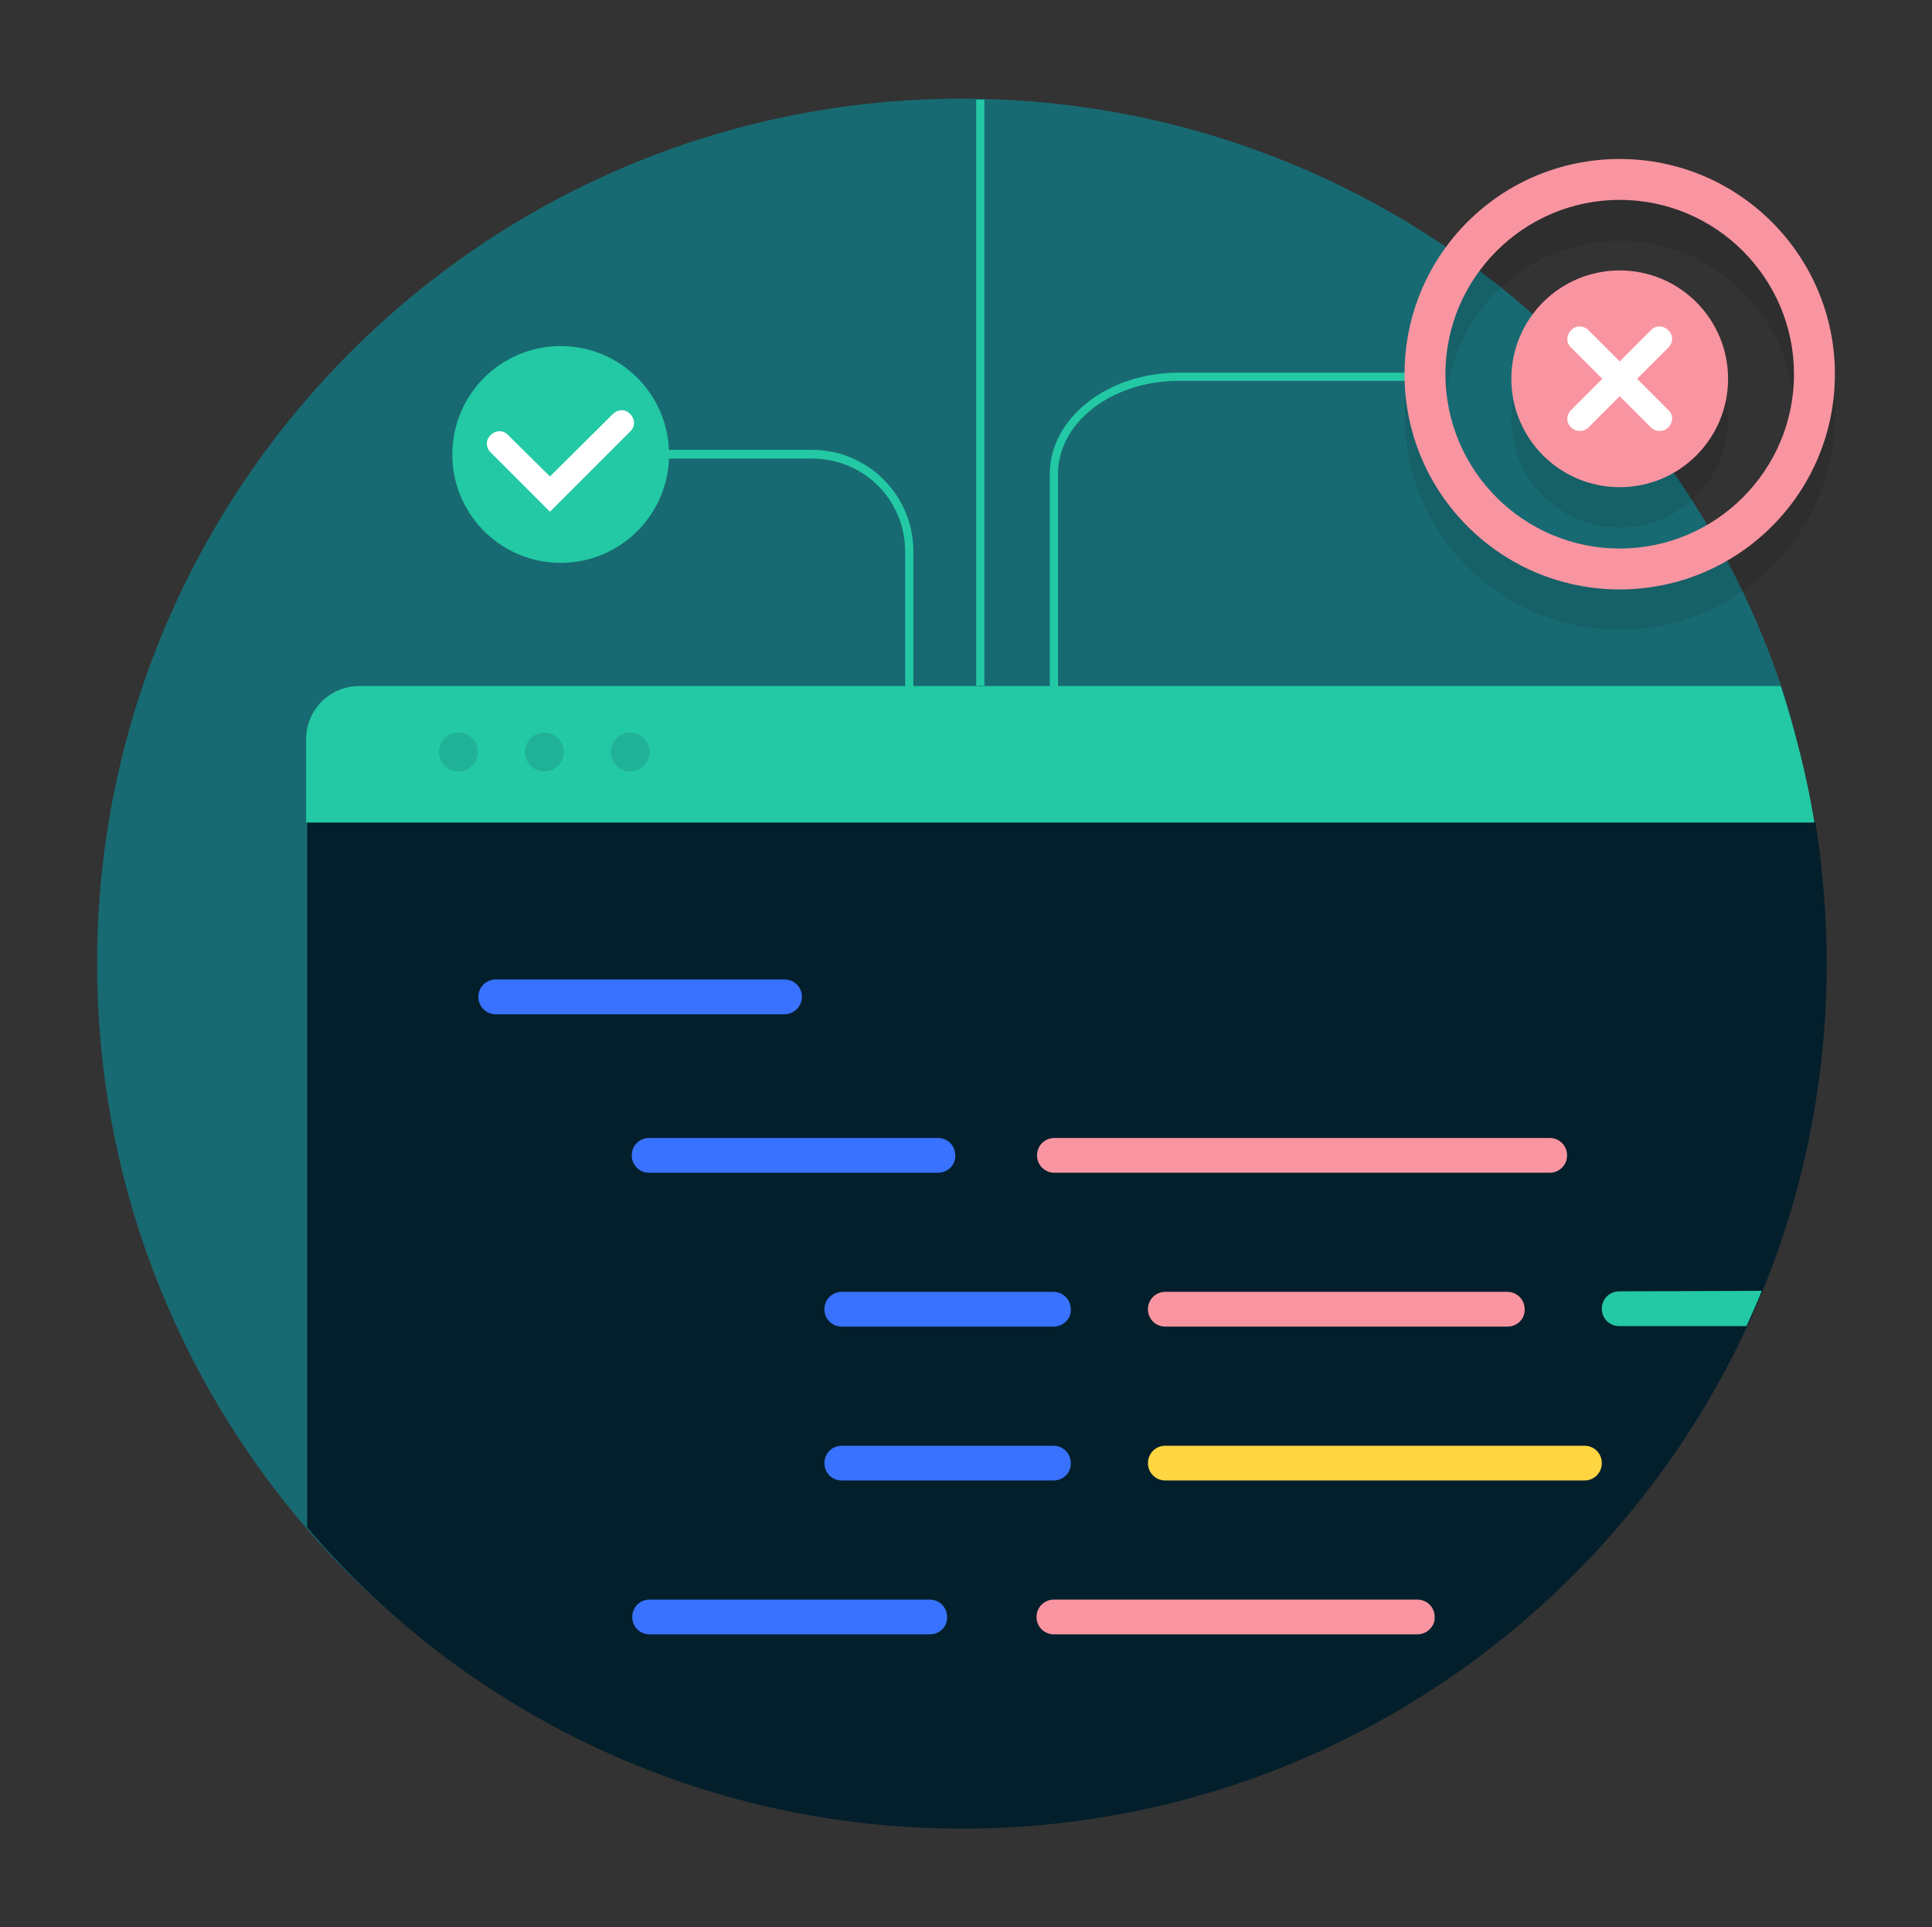 <?xml version="1.0" encoding="utf-8"?>
<!-- Generator: Adobe Illustrator 24.1.2, SVG Export Plug-In . SVG Version: 6.00 Build 0)  -->
<svg version="1.1" id="Layer_1" xmlns="http://www.w3.org/2000/svg" xmlns:xlink="http://www.w3.org/1999/xlink" x="0px" y="0px"
	 viewBox="0 0 378 377" style="enable-background:new 0 0 378 377;" xml:space="preserve">
<rect x="0" y="0" width="378" height="377" fill="#333333" stroke="none"/>
<style type="text/css">
	.st0{fill:#186A72;}
	.st1{fill:#031F2B;}
	.st2{fill:#23C9A4;}
	.st3{opacity:0.25;}
	.st4{fill:#3972FF;}
	.st5{fill:#F995A1;}
	.st6{fill:#FFD642;}
	.st7{fill:none;}
	.st8{fill:#FFFFFF;}
	.st9{opacity:0.1;}
</style>
<g>
	<path class="st0" d="M188.2,355.3c-51.3,0-97.2-20.4-128.3-56.4C34.4,269.2,19,230.6,19,188.5C19,95.1,94.8,19.3,188.2,19.3
		c74.4,0,137.6,48.1,160.3,114.9c5.7,17.1,7.3,35.3,7.3,54.3C355.8,281.9,281.6,355.3,188.2,355.3z"/>
</g>
<g>
	<g>
		<g>
			<path class="st1" d="M188.2,357.7c93.4,0,169.2-75.8,169.2-169.2c0-9.4-0.8-18.7-2.2-27.7c-16.7-5-5.3-10.9-8.2-19.5
				c0,0-278.9-2.6-278.9,3.2l-8,16.3v138C90.9,334.9,136.9,357.7,188.2,357.7z"/>
		</g>
	</g>
	<g>
		<g>
			<path class="st2" d="M70.3,134.2c-5.7,0-10.4,4.6-10.4,10.4v16.3h295.1c-1.5-9.2-3.8-18-6.6-26.7H70.3z"/>
		</g>
	</g>
	<g class="st3">
		<g>
			<circle class="st0" cx="89.7" cy="147.1" r="3.8"/>
		</g>
		<g>
			<circle class="st0" cx="106.5" cy="147.1" r="3.8"/>
		</g>
		<g>
			<circle class="st0" cx="123.3" cy="147.1" r="3.8"/>
		</g>
	</g>
	<g>
		<path class="st4" d="M153.5,198.4H97c-1.9,0-3.4-1.5-3.4-3.4l0,0c0-1.9,1.5-3.4,3.4-3.4h56.5c1.9,0,3.4,1.5,3.4,3.4l0,0
			C156.9,196.8,155.4,198.4,153.5,198.4z"/>
	</g>
	<g>
		<path class="st4" d="M183.5,229.4H127c-1.9,0-3.4-1.5-3.4-3.4l0,0c0-1.9,1.5-3.4,3.4-3.4h56.5c1.9,0,3.4,1.5,3.4,3.4l0,0
			C187,227.9,185.4,229.4,183.5,229.4z"/>
	</g>
	<g>
		<path class="st5" d="M303.2,229.4h-96.9c-1.9,0-3.4-1.5-3.4-3.4l0,0c0-1.9,1.5-3.4,3.4-3.4h96.9c1.9,0,3.4,1.5,3.4,3.4l0,0
			C306.6,227.9,305.1,229.4,303.2,229.4z"/>
	</g>
	<g>
		<path class="st4" d="M206.1,259.5h-41.4c-1.9,0-3.4-1.5-3.4-3.4l0,0c0-1.9,1.5-3.4,3.4-3.4h41.4c1.9,0,3.4,1.5,3.4,3.4l0,0
			C209.6,258,208,259.5,206.1,259.5z"/>
	</g>
	<g>
		<path class="st5" d="M294.9,259.5H228c-1.9,0-3.4-1.5-3.4-3.4l0,0c0-1.9,1.5-3.4,3.4-3.4h66.9c1.9,0,3.4,1.5,3.4,3.4l0,0
			C298.4,258,296.8,259.5,294.9,259.5z"/>
	</g>
	<g>
		<g>
			<path class="st2" d="M316.8,252.6c-1.9,0-3.4,1.5-3.4,3.4l0,0c0,1.9,1.5,3.4,3.4,3.4h24.9c1-2.2,2.1-4.6,3-6.9L316.8,252.6
				L316.8,252.6z"/>
		</g>
	</g>
	<g>
		<path class="st4" d="M206.1,289.6h-41.4c-1.9,0-3.4-1.5-3.4-3.4l0,0c0-1.9,1.5-3.4,3.4-3.4h41.4c1.9,0,3.4,1.5,3.4,3.4l0,0
			C209.6,288.1,208,289.6,206.1,289.6z"/>
	</g>
	<g>
		<path class="st6" d="M310,289.6h-82c-1.9,0-3.4-1.5-3.4-3.4l0,0c0-1.9,1.5-3.4,3.4-3.4h82c1.9,0,3.4,1.5,3.4,3.4l0,0
			C313.4,288.1,311.9,289.6,310,289.6z"/>
	</g>
	<g>
		<path class="st4" d="M181.9,319.7h-54.8c-1.9,0-3.4-1.5-3.4-3.4l0,0c0-1.9,1.5-3.4,3.4-3.4h54.8c1.9,0,3.4,1.5,3.4,3.4l0,0
			C185.4,318.1,183.9,319.7,181.9,319.7z"/>
	</g>
	<g>
		<path class="st5" d="M277.3,319.7h-71.1c-1.9,0-3.4-1.5-3.4-3.4l0,0c0-1.9,1.5-3.4,3.4-3.4h71.1c1.9,0,3.4,1.5,3.4,3.4l0,0
			C280.8,318.1,279.2,319.7,277.3,319.7z"/>
	</g>
</g>
<g>
	<circle class="st7" cx="188.2" cy="188.5" r="169.2"/>
</g>
<g>
	<rect x="191" y="19.5" class="st2" width="1.6" height="114.6"/>
</g>
<g>
	<path class="st2" d="M178.7,142.2h-1.6v-34.3c0-10.1-8.1-18.2-18.2-18.2h-46.8V88h46.8c10.9,0,19.8,8.9,19.8,19.8V142.2z"/>
</g>
<g>
	<path class="st2" d="M207,134.4h-1.6V92.7c0-10.9,11.3-19.8,25.2-19.8h51v1.6h-51c-13,0-23.6,8.1-23.6,18.2V134.4z"/>
</g>
<g>
	<g>
		<circle class="st2" cx="109.7" cy="88.9" r="21.2"/>
	</g>
	<g>
		<path class="st8" d="M107.6,100.1L96,88.5c-1-1-1-2.5,0-3.4c1-1,2.5-1,3.4,0l8.2,8.1L119.9,81c1-1,2.5-1,3.4,0c1,1,1,2.5,0,3.4
			L107.6,100.1z"/>
	</g>
</g>
<g class="st9">
	<g>
		<g>
			<path d="M316.9,123.2c-23.2,0-42.1-18.8-42.1-42.1s18.8-42.1,42.1-42.1c23.2,0,42.1,18.8,42.1,42.1S340.1,123.2,316.9,123.2z
				 M316.9,47.1c-18.8,0-34.1,15.3-34.1,34.1s15.3,34.1,34.1,34.1c18.8,0,34.1-15.3,34.1-34.1S335.7,47.1,316.9,47.1z"/>
		</g>
	</g>
	<g>
		<g>
			<circle cx="316.9" cy="82" r="21.2"/>
		</g>
	</g>
</g>
<g>
	<g>
		<g>
			<path class="st5" d="M316.9,115.3c-23.2,0-42.1-18.8-42.1-42.1s18.8-42.1,42.1-42.1c23.2,0,42.1,18.8,42.1,42.1
				S340.1,115.3,316.9,115.3z M316.9,39.1c-18.8,0-34.1,15.3-34.1,34.1s15.3,34.1,34.1,34.1c18.8,0,34.1-15.3,34.1-34.1
				S335.7,39.1,316.9,39.1z"/>
		</g>
	</g>
	<g>
		<g>
			<circle class="st5" cx="316.9" cy="74.1" r="21.2"/>
		</g>
	</g>
	<g>
		<path class="st8" d="M320.3,74.1l6.1-6.1c1-1,1-2.5,0-3.4c-1-1-2.5-1-3.4,0l-6.1,6.1l-6.1-6.1c-1-1-2.5-1-3.4,0c-1,1-1,2.5,0,3.4
			l6.1,6.1l-6.1,6.1c-1,1-1,2.5,0,3.4c0.5,0.5,1.1,0.7,1.7,0.7c0.6,0,1.2-0.2,1.7-0.7l6.1-6.1l6.1,6.1c0.5,0.5,1.1,0.7,1.7,0.7
			c0.6,0,1.2-0.2,1.7-0.7c1-1,1-2.5,0-3.4L320.3,74.1z"/>
	</g>
</g>
</svg>
